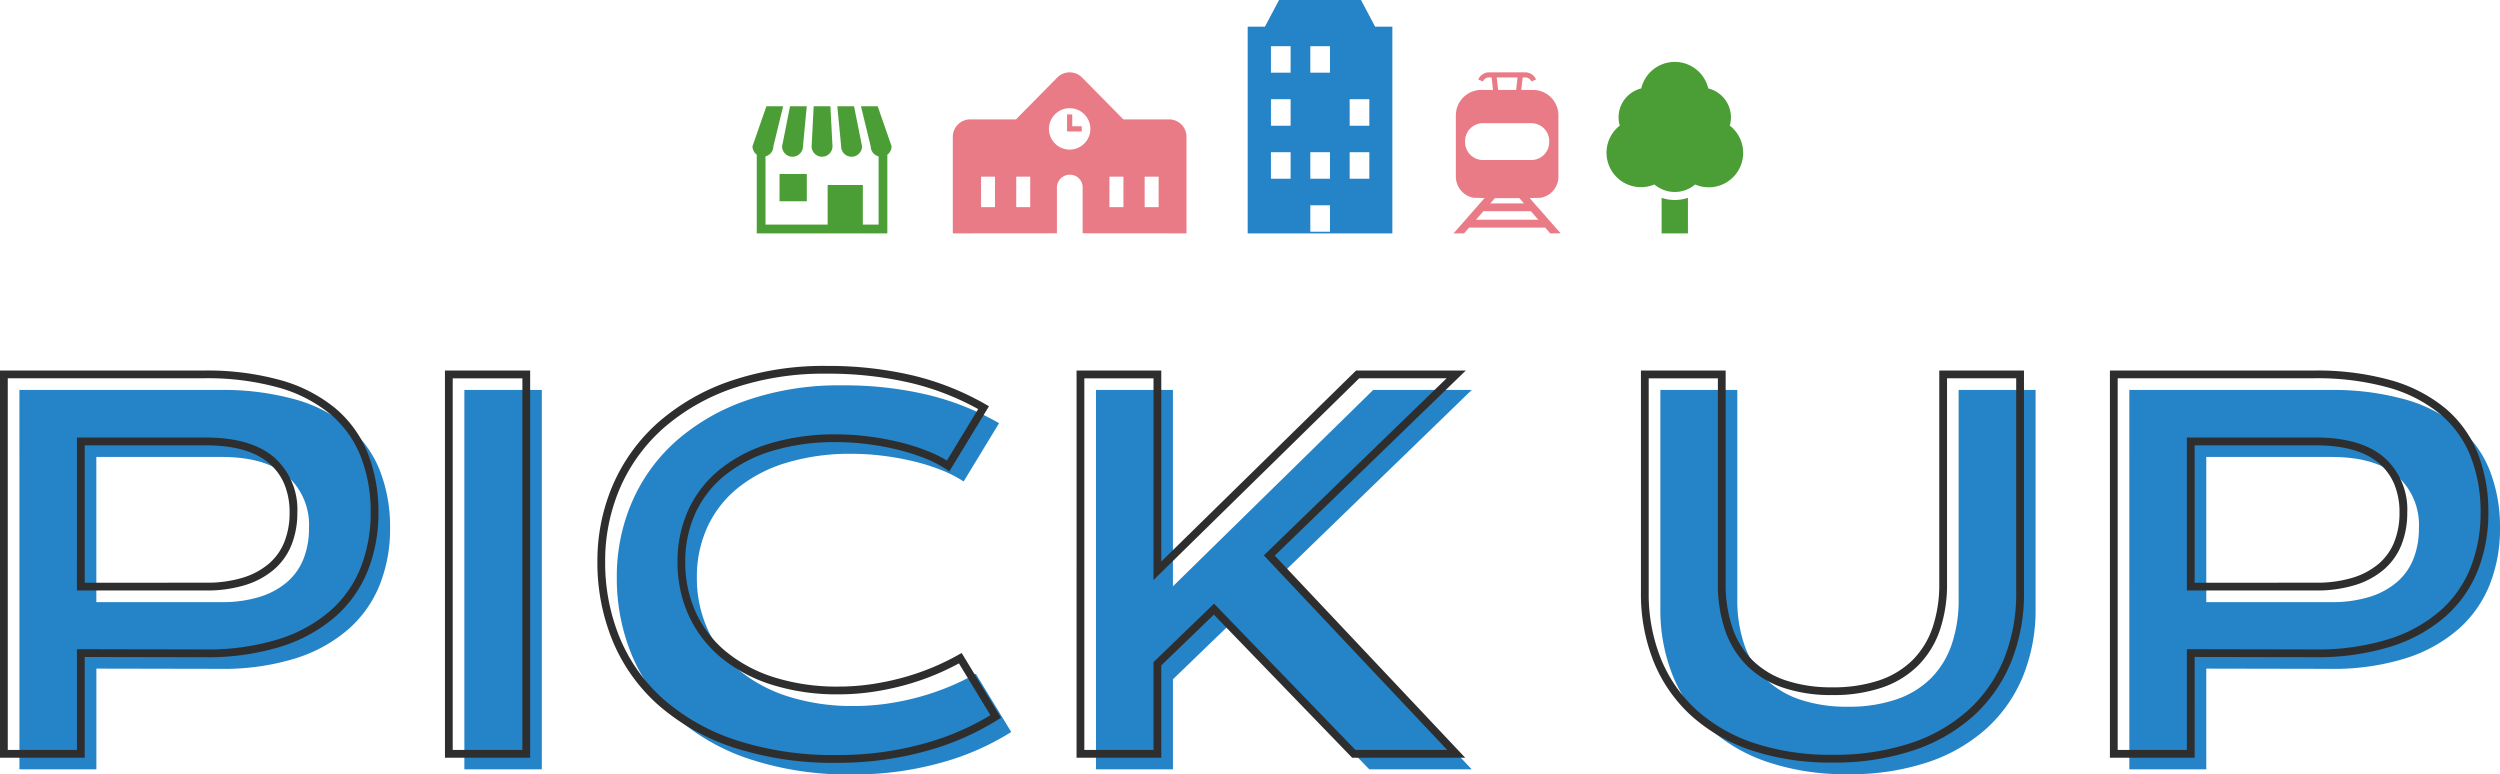 <svg xmlns="http://www.w3.org/2000/svg" width="321.844" height="99.701" viewBox="0 0 321.844 99.701"><g id="titile" transform="translate(-495.248 -849.955)"><path id="パス_6053" data-name="パス 6053" d="M-158.141-48.844h25.75a34.611 34.611.0 0 1 9.75 1.219 18.637 18.637.0 0 1 6.844 3.516A14.107 14.107.0 0 1-111.75-38.5a19.923 19.923.0 0 1 1.328 7.469 19.424 19.424.0 0 1-1.312 7.219 15.057 15.057.0 0 1-4.016 5.734 18.984 18.984.0 0 1-6.828 3.781 31.252 31.252.0 0 1-9.75 1.359l-15.906-.031V0h-9.906zm26 27.313a16.253 16.253.0 0 0 4.922-.672 9.886 9.886.0 0 0 3.531-1.906 7.674 7.674.0 0 0 2.125-3 10.515 10.515.0 0 0 .7-3.922 8.428 8.428.0 0 0-2.828-6.766q-2.828-2.422-8.453-2.422h-16.094v18.688zm31.281-27.312h9.969V0h-9.969zm19.625 24.125a24.089 24.089.0 0 1 1.969-9.734 22.38 22.38.0 0 1 5.7-7.844 27.119 27.119.0 0 1 9.125-5.234 36.463 36.463.0 0 1 12.2-1.906 46.672 46.672.0 0 1 10.953 1.2 34.772 34.772.0 0 1 9.266 3.672l-4.562 7.5a15.961 15.961.0 0 0-2.953-1.5 26.9 26.9.0 0 0-3.562-1.109 35.5 35.5.0 0 0-3.906-.7 32.347 32.347.0 0 0-3.984-.25 28.158 28.158.0 0 0-8.469 1.172 18.341 18.341.0 0 0-6.266 3.281 13.98 13.98.0 0 0-3.875 5.031 15.337 15.337.0 0 0-1.328 6.422 15.924 15.924.0 0 0 1.375 6.656 14.767 14.767.0 0 0 3.984 5.234 18.863 18.863.0 0 0 6.375 3.438 27.277 27.277.0 0 0 8.516 1.234 29.386 29.386.0 0 0 4.281-.312 34.16 34.16.0 0 0 4.109-.859 32.455 32.455.0 0 0 3.828-1.312 31 31 0 0 0 3.438-1.672l4.563 7.5A33.7 33.7.0 0 1-39.7-.8 41.653 41.653.0 0 1-50.859.656 40.692 40.692.0 0 1-64.078-1.3a27.287 27.287.0 0 1-9.5-5.375 22.061 22.061.0 0 1-5.734-8.062A25.834 25.834.0 0 1-81.234-24.719zm61.688-24.125h9.906v25.281L16.141-48.844H28.828L4.766-25.531 28.828.0H15.641l-18-18.625-7.281 7.031V0h-9.906zm72.656.0h9.906v26.906a17.714 17.714.0 0 0 .906 5.891 11.321 11.321.0 0 0 2.7 4.359 11.632 11.632.0 0 0 4.453 2.7 18.868 18.868.0 0 0 6.188.922 18.9 18.9.0 0 0 6.172-.922 11.617 11.617.0 0 0 4.469-2.7 11.321 11.321.0 0 0 2.7-4.359 17.714 17.714.0 0 0 .906-5.891V-48.844h9.906V-20.75A22.731 22.731.0 0 1 99.8-12a18.579 18.579.0 0 1-4.719 6.75A21.36 21.36.0 0 1 87.5-.906 31.6 31.6.0 0 1 77.266.625 31.6 31.6.0 0 1 67.031-.906 21.36 21.36.0 0 1 59.453-5.25 18.579 18.579.0 0 1 54.734-12a22.731 22.731.0 0 1-1.625-8.75zm60.375.0h25.75a34.611 34.611.0 0 1 9.75 1.219 18.637 18.637.0 0 1 6.844 3.516 14.107 14.107.0 0 1 4.047 5.609 19.922 19.922.0 0 1 1.328 7.469 19.424 19.424.0 0 1-1.312 7.219 15.057 15.057.0 0 1-4.016 5.734 18.984 18.984.0 0 1-6.828 3.781 31.252 31.252.0 0 1-9.75 1.359l-15.906-.031V0h-9.906zm26 27.313a16.253 16.253.0 0 0 4.922-.672 9.886 9.886.0 0 0 3.531-1.906 7.674 7.674.0 0 0 2.125-3 10.515 10.515.0 0 0 .7-3.922 8.428 8.428.0 0 0-2.828-6.766q-2.828-2.422-8.453-2.422H123.391v18.688z" transform="translate(655.889 949)" fill="#2583c8"/><path id="パス_6052" data-name="パス 6052" d="M-52.234-49.937a47.389 47.389.0 0 1 11.07 1.217A35.432 35.432.0 0 1-31.766-45l.443.256-5.1 8.38-.433-.285A15.537 15.537.0 0 0-39.714-38.1a26.526 26.526.0 0 0-3.5-1.089 35.145 35.145.0 0 0-3.851-.693 32 32 0 0 0-3.923-.246A27.794 27.794.0 0 0-59.3-38.976a17.931 17.931.0 0 0-6.1 3.189 13.549 13.549.0 0 0-3.739 4.853 14.911 14.911.0 0 0-1.283 6.215 15.5 15.5.0 0 0 1.33 6.45A14.339 14.339.0 0 0-65.24-13.21a18.455 18.455.0 0 0 6.208 3.344 26.907 26.907.0 0 0 8.36 1.209 29.022 29.022.0 0 0 4.208-.307 33.826 33.826.0 0 0 4.049-.847A32.107 32.107.0 0 0-38.645-11.1a30.648 30.648.0 0 0 3.382-1.645l.422-.24 5.069 8.332-.411.264A34.355 34.355.0 0 1-39.57-.315a42.347 42.347.0 0 1-11.29 1.471A41.375 41.375.0 0 1-64.241-.824 27.907 27.907.0 0 1-73.912-6.3a22.659 22.659.0 0 1-5.862-8.243 26.45 26.45.0 0 1-1.96-10.176 24.7 24.7.0 0 1 2.01-9.934A22.98 22.98.0 0 1-73.9-42.67 27.74 27.74.0 0 1-64.6-48 37.128 37.128.0 0 1-52.234-49.937zm19.523 5.556A34.538 34.538.0 0 0-41.4-47.748a46.391 46.391.0 0 0-10.836-1.189A36.137 36.137.0 0 0-64.271-47.06a26.748 26.748.0 0 0-8.959 5.136 21.986 21.986.0 0 0-5.577 7.67 23.7 23.7.0 0 0-1.927 9.535 25.455 25.455.0 0 0 1.884 9.793 21.666 21.666.0 0 0 5.606 7.882A26.918 26.918.0 0 0-63.916-1.77 40.388 40.388.0 0 0-50.859.156 41.348 41.348.0 0 0-39.836-1.279a33.731 33.731.0 0 0 8.7-3.695l-4.056-6.668a32.175 32.175.0 0 1-3.069 1.463 33.1 33.1.0 0 1-3.887 1.333 34.824 34.824.0 0 1-4.169.872 30.022 30.022.0 0 1-4.354.318 27.9 27.9.0 0 1-8.671-1.259 19.445 19.445.0 0 1-6.542-3.531A15.331 15.331.0 0 1-70-17.856a16.493 16.493.0 0 1-1.42-6.863 15.9 15.9.0 0 1 1.373-6.629 14.54 14.54.0 0 1 4.011-5.209A18.92 18.92.0 0 1-59.6-39.93a28.785 28.785.0 0 1 8.619-1.195 33 33 0 0 1 4.046.254 36.161 36.161.0 0 1 3.961.713 27.536 27.536.0 0 1 3.629 1.13 17.169 17.169.0 0 1 2.607 1.271zm-125.93-4.962h26.25A35.266 35.266.0 0 1-122.5-48.1a19.217 19.217.0 0 1 7.025 3.613 14.666 14.666.0 0 1 4.188 5.805 20.51 20.51.0 0 1 1.364 7.655 20.01 20.01.0 0 1-1.348 7.4 15.621 15.621.0 0 1-4.147 5.923 19.566 19.566.0 0 1-7.005 3.884 31.89 31.89.0 0 1-9.907 1.384l-15.406-.03V.5h-10.906zm26.314 35.906a30.9 30.9.0 0 0 9.592-1.334 18.578 18.578.0 0 0 6.651-3.679A14.631 14.631.0 0 0-112.2-24a19.017 19.017.0 0 0 1.277-7.035 19.519 19.519.0 0 0-1.292-7.283 13.676 13.676.0 0 0-3.905-5.414 18.23 18.23.0 0 0-6.663-3.418 34.282 34.282.0 0 0-9.608-1.2h-25.25V-.5h8.906V-13.47zm30.968-35.906h10.969V.5h-10.969zm9.969 1h-8.969V-.5h8.969zm71.344-1H-9.141v24.591L15.936-49.344H30.063L5.468-25.515 29.986.5H15.429l-17.8-18.418-6.769 6.537V.5H-20.047zm9.906 1h-8.906V-.5h8.906V-11.806l7.793-7.526L15.853-.5H27.67L4.063-25.547l23.53-22.8H16.345L-10.141-22.372zm62.75-1H63.516v27.406a17.3 17.3.0 0 0 .878 5.725 10.877 10.877.0 0 0 2.583 4.17 11.191 11.191.0 0 0 4.265 2.586 18.463 18.463.0 0 0 6.024.894 18.5 18.5.0 0 0 6.009-.895 11.176 11.176.0 0 0 4.28-2.586 10.878 10.878.0 0 0 2.583-4.17 17.3 17.3.0 0 0 .878-5.725V-49.344h10.906V-20.75a23.332 23.332.0 0 1-1.663 8.941A19.161 19.161.0 0 1 95.414-4.88 21.954 21.954.0 0 1 87.662-.433a32.244 32.244.0 0 1-10.4 1.558A32.244 32.244.0 0 1 66.87-.433 21.954 21.954.0 0 1 59.117-4.88a19.161 19.161.0 0 1-4.845-6.929 23.332 23.332.0 0 1-1.663-8.941zm9.906 1H53.609V-20.75A22.34 22.34.0 0 0 55.2-12.191 18.169 18.169.0 0 0 59.789-5.62a20.963 20.963.0 0 0 7.4 4.241A31.254 31.254.0 0 0 77.266.125a31.254 31.254.0 0 0 10.073-1.5 20.963 20.963.0 0 0 7.4-4.241 18.169 18.169.0 0 0 4.593-6.571 22.34 22.34.0 0 0 1.587-8.559V-48.344H92.016v26.406a18.291 18.291.0 0 1-.935 6.056 11.868 11.868.0 0 1-2.823 4.549A12.165 12.165.0 0 1 83.6-8.512a19.486 19.486.0 0 1-6.335.949 19.45 19.45.0 0 1-6.351-.95 12.181 12.181.0 0 1-4.641-2.82 11.868 11.868.0 0 1-2.823-4.549 18.291 18.291.0 0 1-.935-6.056zm50.469-1h26.25a35.266 35.266.0 0 1 9.892 1.239 19.217 19.217.0 0 1 7.025 3.613 14.666 14.666.0 0 1 4.188 5.805 20.51 20.51.0 0 1 1.364 7.655 20.01 20.01.0 0 1-1.348 7.4 15.621 15.621.0 0 1-4.147 5.923 19.566 19.566.0 0 1-7.005 3.884 31.89 31.89.0 0 1-9.906 1.384l-15.406-.03V.5H112.984zM139.3-13.437a30.9 30.9.0 0 0 9.592-1.334 18.578 18.578.0 0 0 6.651-3.679A14.631 14.631.0 0 0 159.426-24a19.017 19.017.0 0 0 1.277-7.035 19.519 19.519.0 0 0-1.292-7.283 13.676 13.676.0 0 0-3.905-5.414 18.23 18.23.0 0 0-6.663-3.418 34.282 34.282.0 0 0-9.608-1.2h-25.25V-.5h8.906V-13.47zM-148.734-40.719h16.594c3.855.0 6.809.855 8.778 2.542a8.941 8.941.0 0 1 3 7.145 11.06 11.06.0 0 1-.739 4.107 8.2 8.2.0 0 1-2.262 3.193 10.427 10.427.0 0 1-3.707 2.005 16.823 16.823.0 0 1-5.074.7h-16.594zm16.594 18.688a15.835 15.835.0 0 0 4.77-.648 9.437 9.437.0 0 0 3.355-1.807 7.214 7.214.0 0 0 1.988-2.807 10.066 10.066.0 0 0 .668-3.737 9.494 9.494.0 0 0-.668-3.67 7.209 7.209.0 0 0-1.985-2.715c-1.783-1.527-4.518-2.3-8.128-2.3h-15.594v17.688zM122.891-40.719h16.594c3.855.0 6.809.855 8.778 2.542a8.941 8.941.0 0 1 3 7.145 11.06 11.06.0 0 1-.739 4.107 8.2 8.2.0 0 1-2.262 3.193 10.427 10.427.0 0 1-3.707 2.005 16.823 16.823.0 0 1-5.074.7H122.891zm16.594 18.688a15.835 15.835.0 0 0 4.77-.648 9.437 9.437.0 0 0 3.355-1.807 7.214 7.214.0 0 0 1.988-2.807 10.066 10.066.0 0 0 .668-3.737 9.494 9.494.0 0 0-.668-3.67 7.209 7.209.0 0 0-1.985-2.715c-1.783-1.527-4.518-2.3-8.128-2.3H123.891v17.688z" transform="translate(653.889 947)" fill="#2e2e2e"/><g id="icon" transform="translate(-26.111 -19.157)"><g id="icon_05" transform="translate(618.232 882.791)"><path id="合体_3" data-name="合体 3" d="M.549 16.366V6.233A1.344 1.344.0 0 1 0 5.151L1.791.0H3.946L2.692 5.151a1.345 1.345.0 0 1-1.016 1.3v8.785h8v-5.1h4.532v5.1h2.028V6.454a1.345 1.345.0 0 1-1.017-1.3L13.965.0h2.153L17.91 5.151a1.343 1.343.0 0 1-.549 1.083V16.366zm2.933-4.134V8.721H6.994v3.511zm7.931-7.081L10.921.0h2.153l1.031 5.151a1.346 1.346.0 0 1-2.693.0zm-3.8.0L7.878.0h2.153l.27 5.151a1.346 1.346.0 0 1-2.692.0zm-3.8.0L4.834.0H6.989L6.5 5.151a1.346 1.346.0 0 1-2.692.0z" fill="#4b9e35" stroke="rgba(0,0,0,0)" stroke-miterlimit="10" stroke-width="1"/></g><g id="icon_04" transform="translate(728.16 877.081)"><path id="合体_4" data-name="合体 4" d="M7.109 22.075V17.5a5.33 5.33.0 0 0 3.391.0v4.579zm-.925-6.3A4.433 4.433.0 0 1 1.724 8.2 3.824 3.824.0 0 1 4.491 3.414a4.432 4.432.0 0 1 8.627.0 3.838 3.838.0 0 1 2.92 3.723A3.879 3.879.0 0 1 15.886 8.2a4.433 4.433.0 0 1-4.46 7.582 4.047 4.047.0 0 1-5.242.0z" transform="translate(0 0)" fill="#4b9e35" stroke="rgba(0,0,0,0)" stroke-miterlimit="10" stroke-width="1"/></g><g id="icon_03" transform="translate(708.487 878.425)"><path id="合体_5" data-name="合体 5" d="M12.451 20.732l-.211-.241-.444-.5H2l-.444.5-.211.241H0l.005-.007H0l.189-.209.282-.322.184-.207h0l.193-.219.249-.285.284-.323.16-.182 1.105-1.263.238-.271.5-.571.606-.69-1.395-.033a2.771 2.771.0 0 1-2.3-2.736V5.534A3.272 3.272.0 0 1 3.562 2.265H5.079L4.9.656H4.567a.852.852.0 0 0-.788.523l-.6-.257A1.507 1.507.0 0 1 4.567.0H9.228A1.507 1.507.0 0 1 10.62.923l-.6.256A.855.855.0 0 0 9.228.656H8.9L8.716 2.265h1.517A3.273 3.273.0 0 1 13.5 5.534v7.881a2.771 2.771.0 0 1-2.3 2.736l-1.4.033.6.69h0l.531.6.01.011 1.306 1.49.068.079.374.427.42.478.022.025.445.5.211.241zM2.886 18.974h3.167 4.853l-.376-.436-.579-.659H3.84zM5.13 16.412l-.4.457h1.707H9.059L8.8 16.569l-.33-.375H5.325zM1.486 8.846v.141a2.3 2.3.0 0 0 2.295 2.3h6.233a2.3 2.3.0 0 0 2.3-2.3v-.14a2.3 2.3.0 0 0-2.3-2.3H3.785A2.3 2.3.0 0 0 1.486 8.846zM5.739 2.265H8.056L8.237.656H5.558z" fill="#e97b87" stroke="rgba(0,0,0,0)" stroke-miterlimit="10" stroke-width="1"/></g><g id="icon_02" transform="translate(681.983 869.112)"><path id="パス_1834" data-name="パス 1834" d="M53.679 289.369V262.761H51.462l-1.821-3.437H39.091l-1.82 3.437H35.054v26.608zm-13.1-7.038H38.047v-3.412h2.534zm0-6.824H38.047v-3.413h2.534zm0-6.825H38.047v-3.413h2.534zm5.068 20.476H43.115v-3.412h2.534zm0-6.826H43.115v-3.412h2.534zm0-13.649H43.115v-3.413h2.534zm5.067 13.649H48.182v-3.412h2.533zm0-6.824H48.182v-3.413h2.533z" transform="translate(-35.053 -259.324)" fill="#2583c8"/></g><g id="icon_01" transform="translate(644.02 878.425)"><g id="グループ_2678" data-name="グループ 2678" transform="translate(0)"><path id="合体_6" data-name="合体 6" d="M16.716 20.721v-5.9a1.625 1.625.0 0 0-1.643-1.642 1.657 1.657.0 0 0-1.668 1.642v5.9L0 20.732V8.3A2.244 2.244.0 0 1 2.242 6.055h5.89L13.447.668a2.241 2.241.0 0 1 3.192.0l5.315 5.387h5.889A2.245 2.245.0 0 1 30.086 8.3V20.732zM24.7 17.35h1.8V13.43H24.7zm-4.534.0h1.8V13.43h-1.8zm-12 0h1.8V13.43h-1.8zm-4.532.0h1.8V13.43h-1.8zM12.378 7.28a2.665 2.665.0 1 0 2.665-2.665A2.668 2.668.0 0 0 12.378 7.28zm2.33.335v-2.2h.67V6.945H16.6v.67z" fill="#e97b87" stroke="rgba(0,0,0,0)" stroke-miterlimit="10" stroke-width="1"/></g></g></g></g></svg>